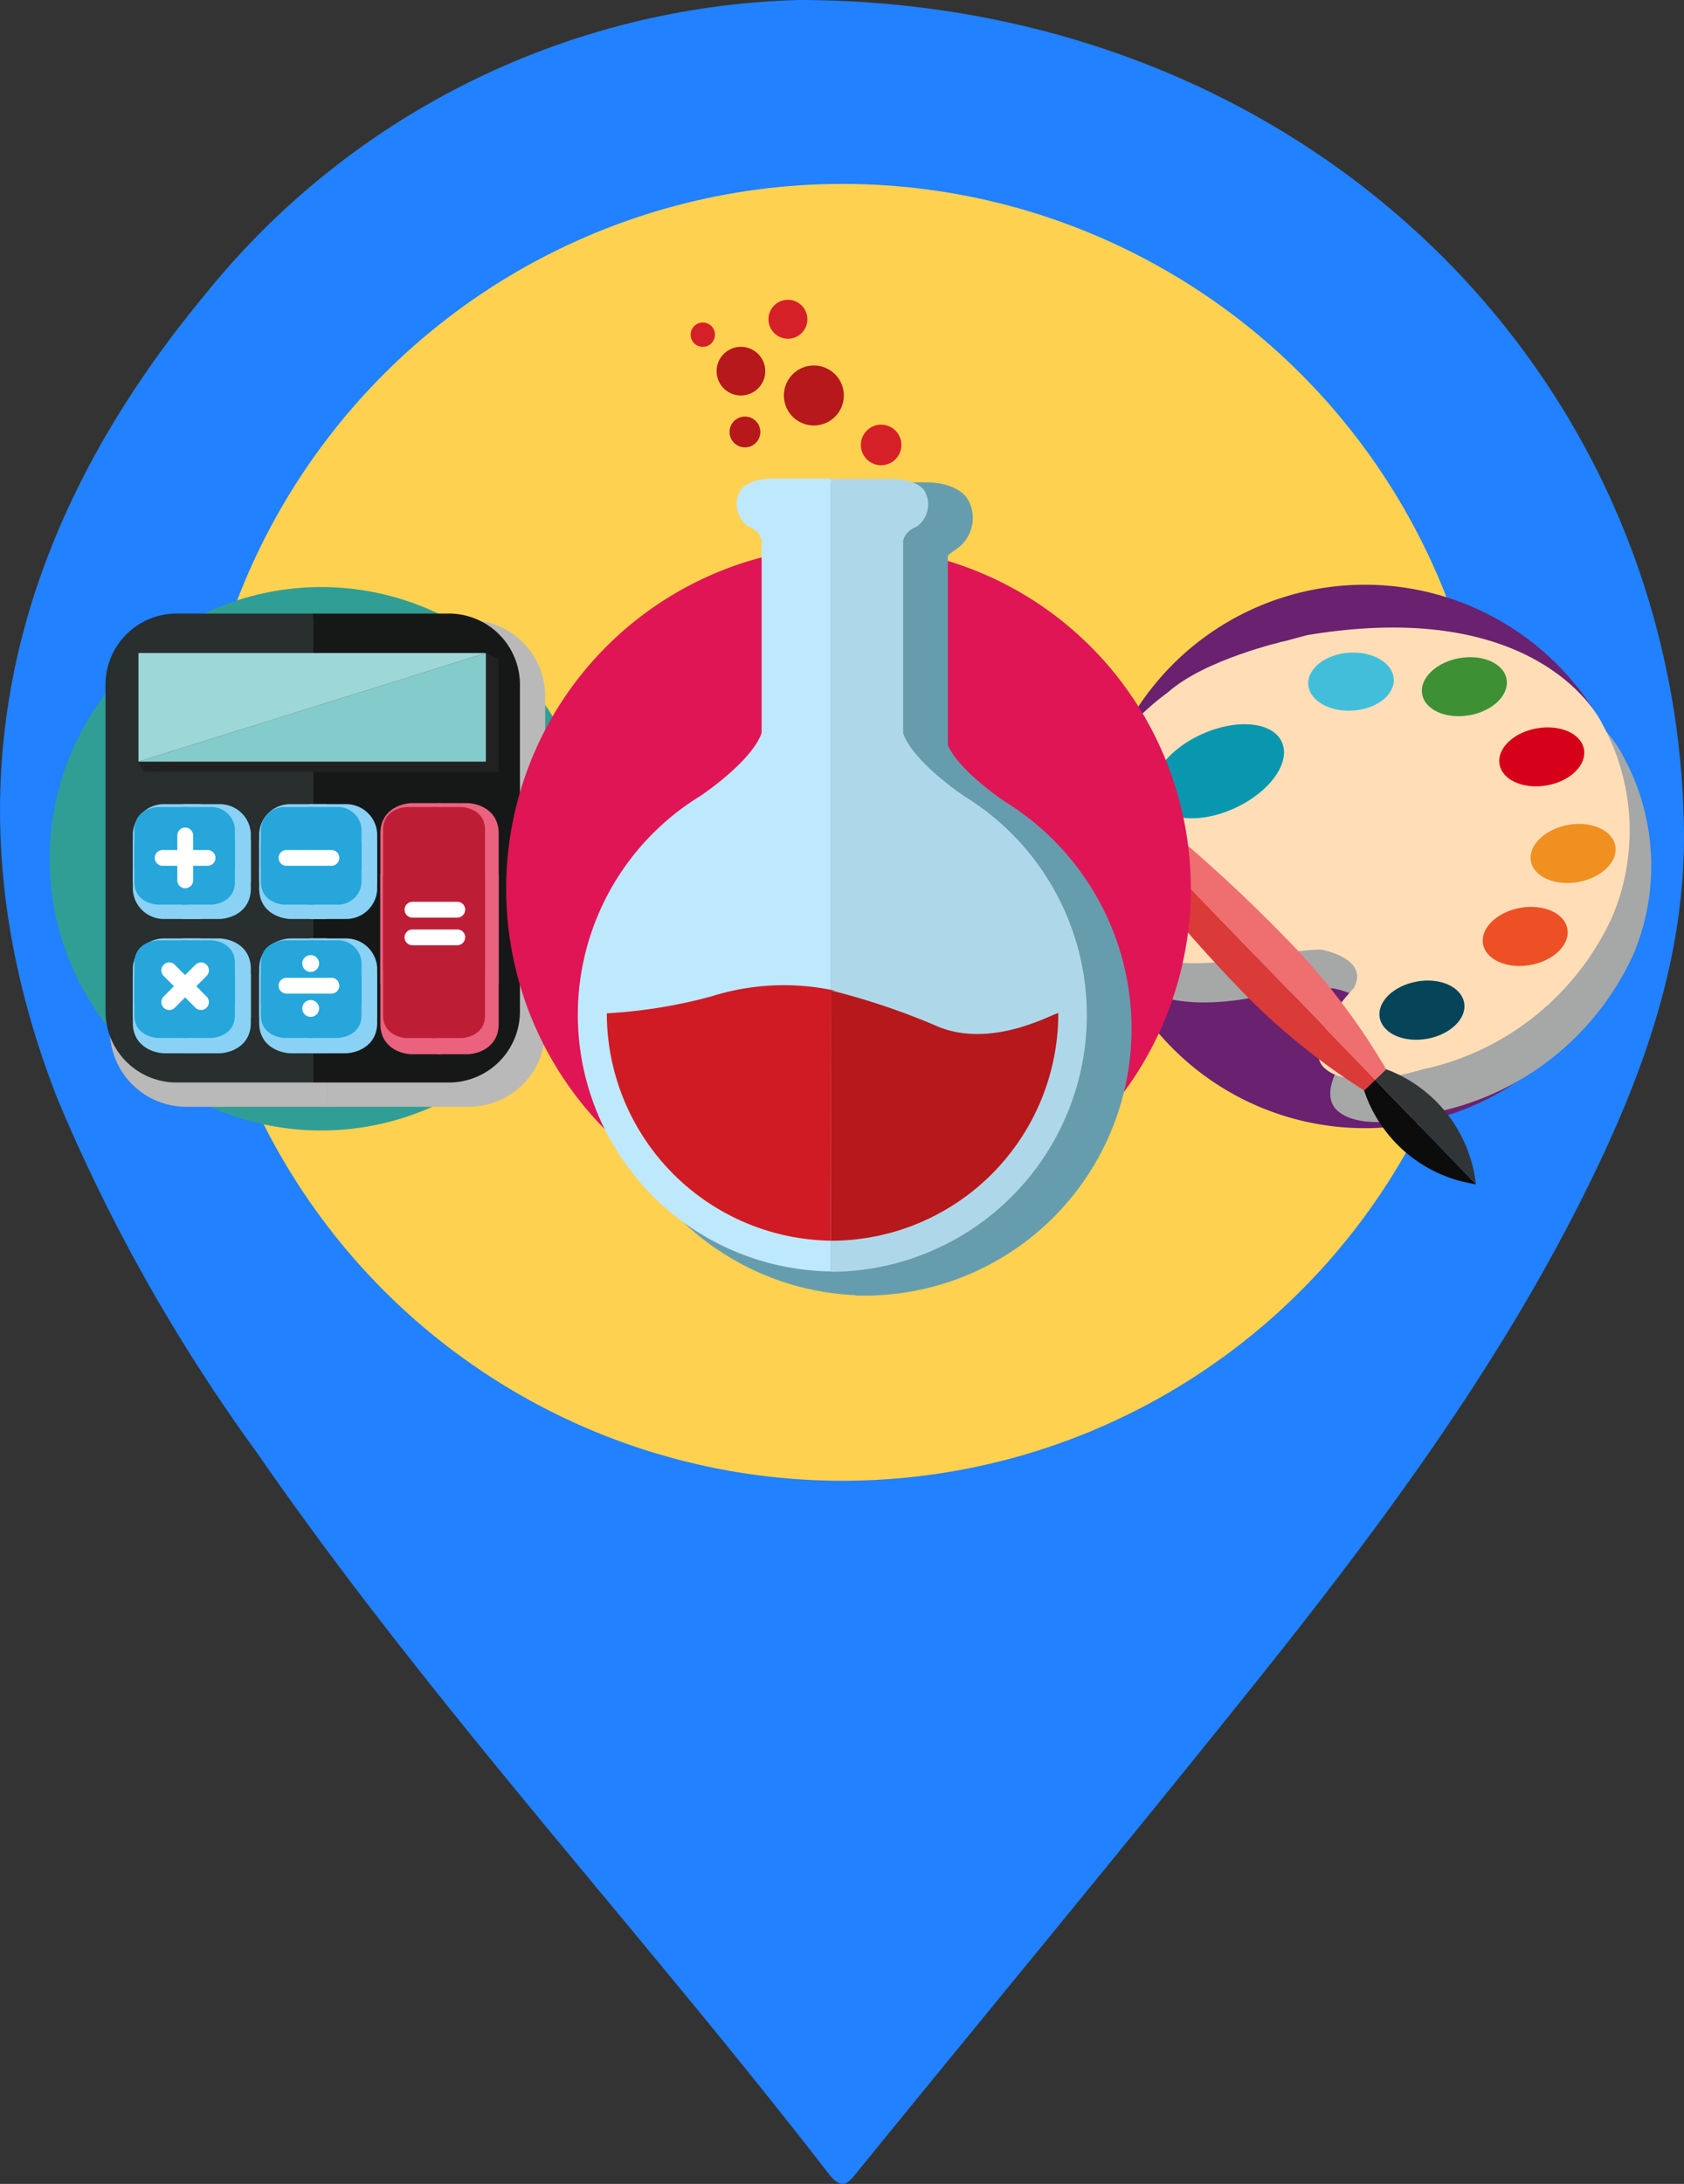 <svg xmlns="http://www.w3.org/2000/svg" width="72.31" height="93.739" viewBox="0 0 72.31 93.739">
  <rect x="0" y="0" width="72.31" height="93.739" fill="#333333" stroke="none"/>
  <g id="digital_badges" data-name="digital badges" transform="translate(0 0)">
    <g id="Group_327" data-name="Group 327" transform="translate(0 0)">
      <g id="Group_326" data-name="Group 326" transform="translate(0 0)">
        <path id="blue-bg" d="M665.118-479.824c21.6.02,37.654,15.788,38.015,35.46.094,5.159-1.471,9.891-3.637,14.465-3.9,8.239-9.307,15.5-14.969,22.565-5.555,6.934-11.227,13.773-16.833,20.666-.438.538-.683.929-1.305.123-8.065-10.432-17.064-20.123-24.578-30.993a74.982,74.982,0,0,1-8.509-15.1c-5.027-12.816-2.139-24.347,6.352-34.572A33.915,33.915,0,0,1,665.118-479.824Z" transform="translate(-630.826 479.824)" fill="#2181ff"/>
      </g>
      <circle id="Ellipse_15" data-name="Ellipse 15" cx="27.832" cy="27.832" r="27.832" transform="translate(8.341 7.894)" fill="#ffd151"/>
    </g>
    <g id="Group_332" data-name="Group 332" transform="translate(2.132 12.869)">
      <path id="Path_4" data-name="Path 4" d="M1627.854,2601.606a11.663,11.663,0,1,1-11.663-11.663A11.663,11.663,0,0,1,1627.854,2601.606Z" transform="translate(-1604.528 -2577.614)" fill="#309e94"/>
      <g id="math" transform="translate(2.4 13.467)">
        <g id="Group_203" data-name="Group 203" transform="translate(0.325 0.414)">
          <path id="Path_5" data-name="Path 5" d="M1758.339,2609.947h6.052a3.14,3.14,0,0,1,3.157,3.125v14.365a3.141,3.141,0,0,1-3.157,3.125h-6.052" transform="translate(-1749.134 -2609.947)" fill="#bab9b9" stroke="#bab9b8" stroke-miterlimit="10" stroke-width="0.282"/>
          <path id="Path_6" data-name="Path 6" d="M1648.875,2609.947h-6.051a3.141,3.141,0,0,0-3.158,3.125v14.365a3.141,3.141,0,0,0,3.158,3.125h6.051" transform="translate(-1639.665 -2609.947)" fill="#bab9b9" stroke="#bab9b8" stroke-miterlimit="10" stroke-width="0.282"/>
        </g>
        <g id="Group_204" data-name="Group 204" transform="translate(0 0)">
          <path id="Path_7" data-name="Path 7" d="M1750.142,2604.612h5.848a3.051,3.051,0,0,1,3.052,3.05v14.027a3.051,3.051,0,0,1-3.052,3.051h-5.848" transform="translate(-1741.248 -2604.612)" fill="#161818"/>
          <path id="Path_8" data-name="Path 8" d="M1644.376,2604.612h-5.849a3.051,3.051,0,0,0-3.051,3.05v14.027a3.051,3.051,0,0,0,3.051,3.051h5.849" transform="translate(-1635.477 -2604.612)" fill="#292e2f"/>
        </g>
        <g id="Group_205" data-name="Group 205" transform="translate(1.413 1.69)">
          <path id="Path_9" data-name="Path 9" d="M1845.774,2626.4l.568.285v.3h-.561Z" transform="translate(-1830.877 -2626.403)" fill="#222121"/>
          <path id="Path_10" data-name="Path 10" d="M1653.7,2686.259l.21.43v-.458Z" transform="translate(-1653.7 -2681.591)" fill="#222121"/>
          <path id="Path_11" data-name="Path 11" d="M1671.648,2630.061v4.82h-15.256" transform="translate(-1656.184 -2629.777)" fill="#222121"/>
          <path id="Path_12" data-name="Path 12" d="M1656.392,2634.881v-4.82h15.256" transform="translate(-1656.184 -2629.777)" fill="#222121"/>
        </g>
        <g id="Group_206" data-name="Group 206" transform="translate(1.414 1.694)">
          <path id="Path_13" data-name="Path 13" d="M1668.629,2626.458v4.661h-14.917" transform="translate(-1653.712 -2626.458)" fill="#83cccb"/>
          <path id="Path_14" data-name="Path 14" d="M1653.712,2631.119v-4.661h14.917" transform="translate(-1653.712 -2626.458)" fill="#9ed7d7"/>
        </g>
        <g id="Group_217" data-name="Group 217" transform="translate(1.234 8.305)">
          <g id="Group_207" data-name="Group 207" transform="translate(0.22 0.158)">
            <path id="Path_15" data-name="Path 15" d="M1656.573,2713.729h-1.307a1.052,1.052,0,0,0-1.044.979v1.828h2.384Z" transform="translate(-1654.222 -2713.729)" fill="#89d2f5" stroke="#89d2f5" stroke-miterlimit="10" stroke-width="0.565"/>
            <path id="Path_16" data-name="Path 16" d="M1681.59,2713.729h1.306a1.051,1.051,0,0,1,1.044.979v1.828h-2.382Z" transform="translate(-1679.438 -2713.729)" fill="#89d2f5" stroke="#89d2f5" stroke-miterlimit="10" stroke-width="0.565"/>
            <path id="Path_17" data-name="Path 17" d="M1656.573,2736.593h-1.307a1.051,1.051,0,0,1-1.044-.979v-1.829h2.384Z" transform="translate(-1654.222 -2732.229)" fill="#89d2f5" stroke="#89d2f5" stroke-miterlimit="10" stroke-width="0.565"/>
            <path id="Path_18" data-name="Path 18" d="M1681.59,2736.593h1.306s1.012-.032,1.044-.979v-1.829h-2.382Z" transform="translate(-1679.438 -2732.229)" fill="#89d2f5" stroke="#89d2f5" stroke-miterlimit="10" stroke-width="0.565"/>
          </g>
          <g id="Group_208" data-name="Group 208" transform="translate(5.645 0.158)">
            <path id="Path_19" data-name="Path 19" d="M1726.516,2713.729h-1.306a1.051,1.051,0,0,0-1.044.979v1.828h2.383Z" transform="translate(-1724.166 -2713.729)" fill="#89d2f5" stroke="#89d2f5" stroke-miterlimit="10" stroke-width="0.565"/>
            <path id="Path_20" data-name="Path 20" d="M1751.516,2713.729h1.306a1.052,1.052,0,0,1,1.045.979v1.828h-2.383Z" transform="translate(-1749.365 -2713.729)" fill="#89d2f5" stroke="#89d2f5" stroke-miterlimit="10" stroke-width="0.565"/>
            <path id="Path_21" data-name="Path 21" d="M1726.516,2736.593h-1.306s-1.011-.032-1.044-.979v-1.829h2.383Z" transform="translate(-1724.166 -2732.229)" fill="#89d2f5" stroke="#89d2f5" stroke-miterlimit="10" stroke-width="0.565"/>
            <path id="Path_22" data-name="Path 22" d="M1751.516,2736.593h1.306a1.052,1.052,0,0,0,1.045-.979v-1.829h-2.383Z" transform="translate(-1749.365 -2732.229)" fill="#89d2f5" stroke="#89d2f5" stroke-miterlimit="10" stroke-width="0.565"/>
          </g>
          <g id="Group_209" data-name="Group 209" transform="translate(0.22 5.921)">
            <path id="Path_23" data-name="Path 23" d="M1656.573,2788.025h-1.307a1.052,1.052,0,0,0-1.044.979v1.828h2.384Z" transform="translate(-1654.222 -2788.025)" fill="#89d2f5" stroke="#89d2f5" stroke-miterlimit="10" stroke-width="0.565"/>
            <path id="Path_24" data-name="Path 24" d="M1681.59,2788.025h1.306s1.012.033,1.044.979v1.828h-2.382Z" transform="translate(-1679.438 -2788.025)" fill="#89d2f5" stroke="#89d2f5" stroke-miterlimit="10" stroke-width="0.565"/>
            <path id="Path_25" data-name="Path 25" d="M1656.573,2810.894h-1.307s-1.011-.034-1.044-.979v-1.829h2.384Z" transform="translate(-1654.222 -2806.529)" fill="#89d2f5" stroke="#89d2f5" stroke-miterlimit="10" stroke-width="0.565"/>
            <path id="Path_26" data-name="Path 26" d="M1681.59,2810.894h1.306s1.012-.034,1.044-.979v-1.829h-2.382Z" transform="translate(-1679.438 -2806.529)" fill="#89d2f5" stroke="#89d2f5" stroke-miterlimit="10" stroke-width="0.565"/>
          </g>
          <g id="Group_210" data-name="Group 210" transform="translate(5.645 5.921)">
            <path id="Path_27" data-name="Path 27" d="M1726.516,2788.025h-1.306s-1.011.033-1.044.979v1.828h2.383Z" transform="translate(-1724.166 -2788.025)" fill="#89d2f5" stroke="#89d2f5" stroke-miterlimit="10" stroke-width="0.565"/>
            <path id="Path_28" data-name="Path 28" d="M1751.516,2788.025h1.306a1.053,1.053,0,0,1,1.045.979v1.828h-2.383Z" transform="translate(-1749.365 -2788.025)" fill="#89d2f5" stroke="#89d2f5" stroke-miterlimit="10" stroke-width="0.565"/>
            <path id="Path_29" data-name="Path 29" d="M1726.516,2810.894h-1.306s-1.011-.034-1.044-.979v-1.829h2.383Z" transform="translate(-1724.166 -2806.529)" fill="#89d2f5" stroke="#89d2f5" stroke-miterlimit="10" stroke-width="0.565"/>
            <path id="Path_30" data-name="Path 30" d="M1751.516,2810.894h1.306s1.011-.034,1.045-.979v-1.829h-2.383Z" transform="translate(-1749.365 -2806.529)" fill="#89d2f5" stroke="#89d2f5" stroke-miterlimit="10" stroke-width="0.565"/>
          </g>
          <g id="Group_211" data-name="Group 211">
            <path id="Path_31" data-name="Path 31" d="M1653.639,2711.686h-1.253s-.972.031-1,.941v1.755h2.29Z" transform="translate(-1651.382 -2711.686)" fill="#26a6db"/>
            <path id="Path_32" data-name="Path 32" d="M1677.646,2711.686h1.254a1.01,1.01,0,0,1,1,.941v1.755h-2.289Z" transform="translate(-1675.579 -2711.686)" fill="#26a6db"/>
            <path id="Path_33" data-name="Path 33" d="M1653.639,2733.643h-1.253s-.972-.031-1-.941v-1.754h2.29Z" transform="translate(-1651.382 -2729.454)" fill="#26a6db"/>
            <path id="Path_34" data-name="Path 34" d="M1677.646,2733.643h1.254s.971-.031,1-.941v-1.754h-2.289Z" transform="translate(-1675.579 -2729.454)" fill="#26a6db"/>
          </g>
          <g id="Group_212" data-name="Group 212" transform="translate(10.849 0.114)">
            <path id="Path_35" data-name="Path 35" d="M1793.579,2713.151h-1.292s-1,.033-1.032.968v6.2h2.292l.032-7.168" transform="translate(-1791.255 -2713.151)" fill="#eb627e" stroke="#eb627e" stroke-miterlimit="10" stroke-width="0.565"/>
            <path id="Path_36" data-name="Path 36" d="M1819.53,2713.151h1.291s1,.033,1.031.968v6.2h-2.291l-.032-7.168" transform="translate(-1817.337 -2713.151)" fill="#eb627e" stroke="#eb627e" stroke-miterlimit="10" stroke-width="0.565"/>
            <path id="Path_37" data-name="Path 37" d="M1793.579,2759.574h-1.292s-1-.033-1.032-.969v-6.2h2.292l.032,7.168" transform="translate(-1791.255 -2749.361)" fill="#eb627e" stroke="#eb627e" stroke-miterlimit="10" stroke-width="0.565"/>
            <path id="Path_38" data-name="Path 38" d="M1819.53,2759.574h1.291s1-.033,1.031-.969v-6.2h-2.291l-.032,7.168" transform="translate(-1817.337 -2749.361)" fill="#eb627e" stroke="#eb627e" stroke-miterlimit="10" stroke-width="0.565"/>
          </g>
          <g id="Group_213" data-name="Group 213" transform="translate(10.679)">
            <path id="Path_39" data-name="Path 39" d="M1791.317,2711.686h-1.253s-.972.031-1,.941v6.019h2.226l.031-6.959" transform="translate(-1789.06 -2711.686)" fill="#bd1e36"/>
            <path id="Path_40" data-name="Path 40" d="M1816.525,2711.686h1.253s.972.031,1,.941v6.019h-2.224l-.032-6.959" transform="translate(-1814.395 -2711.686)" fill="#bd1e36"/>
            <path id="Path_41" data-name="Path 41" d="M1791.317,2756.751h-1.253s-.972-.031-1-.94v-6.02h2.226l.031,6.96" transform="translate(-1789.06 -2746.835)" fill="#bd1e36"/>
            <path id="Path_42" data-name="Path 42" d="M1816.525,2756.751h1.253s.972-.031,1-.94v-6.02h-2.224l-.032,6.96" transform="translate(-1814.395 -2746.835)" fill="#bd1e36"/>
          </g>
          <g id="Group_214" data-name="Group 214" transform="translate(5.436)">
            <path id="Path_43" data-name="Path 43" d="M1723.722,2711.686h-1.254a1.01,1.01,0,0,0-1,.941v1.755h2.287Z" transform="translate(-1721.466 -2711.686)" fill="#26a6db"/>
            <path id="Path_44" data-name="Path 44" d="M1747.718,2711.686h1.254a1.01,1.01,0,0,1,1,.941v1.755h-2.288Z" transform="translate(-1745.652 -2711.686)" fill="#26a6db"/>
            <path id="Path_45" data-name="Path 45" d="M1723.722,2733.643h-1.254s-.971-.031-1-.941v-1.754h2.287Z" transform="translate(-1721.466 -2729.454)" fill="#26a6db"/>
            <path id="Path_46" data-name="Path 46" d="M1747.718,2733.643h1.254a1.01,1.01,0,0,0,1-.941v-1.754h-2.288Z" transform="translate(-1745.652 -2729.454)" fill="#26a6db"/>
          </g>
          <g id="Group_215" data-name="Group 215" transform="translate(0 5.72)">
            <path id="Path_47" data-name="Path 47" d="M1653.639,2785.439h-1.253s-.972.031-1,.94v1.755h2.29Z" transform="translate(-1651.382 -2785.439)" fill="#26a6db"/>
            <path id="Path_48" data-name="Path 48" d="M1677.646,2785.439h1.254s.971.031,1,.94v1.755h-2.289Z" transform="translate(-1675.579 -2785.439)" fill="#26a6db"/>
            <path id="Path_49" data-name="Path 49" d="M1653.639,2807.406h-1.253s-.972-.032-1-.94v-1.754h2.29Z" transform="translate(-1651.382 -2803.216)" fill="#26a6db"/>
            <path id="Path_50" data-name="Path 50" d="M1677.646,2807.406h1.254s.971-.032,1-.94v-1.754h-2.289Z" transform="translate(-1675.579 -2803.216)" fill="#26a6db"/>
          </g>
          <g id="Group_216" data-name="Group 216" transform="translate(5.436 5.72)">
            <path id="Path_51" data-name="Path 51" d="M1723.722,2785.439h-1.254s-.971.031-1,.94v1.755h2.287Z" transform="translate(-1721.466 -2785.439)" fill="#26a6db"/>
            <path id="Path_52" data-name="Path 52" d="M1747.718,2785.439h1.254a1.01,1.01,0,0,1,1,.94v1.755h-2.288Z" transform="translate(-1745.652 -2785.439)" fill="#26a6db"/>
            <path id="Path_53" data-name="Path 53" d="M1723.722,2807.406h-1.254s-.971-.032-1-.94v-1.754h2.287Z" transform="translate(-1721.466 -2803.216)" fill="#26a6db"/>
            <path id="Path_54" data-name="Path 54" d="M1747.718,2807.406h1.254s.971-.032,1-.94v-1.754h-2.288Z" transform="translate(-1745.652 -2803.216)" fill="#26a6db"/>
          </g>
        </g>
        <g id="Group_218" data-name="Group 218" transform="translate(2.114 9.184)">
          <path id="Path_55" data-name="Path 55" d="M1665.339,2735.791a.339.339,0,0,1-.34.339h-1.927a.338.338,0,0,1-.339-.339h0a.338.338,0,0,1,.339-.339H1665a.339.339,0,0,1,.34.339Z" transform="translate(-1662.733 -2734.488)" fill="#fff"/>
          <path id="Path_56" data-name="Path 56" d="M1733.9,2735.791a.339.339,0,0,1-.339.339h-1.927a.339.339,0,0,1-.34-.339h0a.339.339,0,0,1,.34-.339h1.927a.339.339,0,0,1,.339.339Z" transform="translate(-1725.976 -2734.488)" fill="#fff"/>
          <path id="Path_57" data-name="Path 57" d="M1803.561,2764.469a.339.339,0,0,1-.338.339H1801.3a.339.339,0,0,1-.339-.339h0a.339.339,0,0,1,.339-.339h1.928a.339.339,0,0,1,.338.339Z" transform="translate(-1790.235 -2760.942)" fill="#fff"/>
          <path id="Path_58" data-name="Path 58" d="M1803.561,2779.771a.338.338,0,0,1-.338.338H1801.3a.338.338,0,0,1-.339-.338h0a.338.338,0,0,1,.339-.339h1.928a.338.338,0,0,1,.338.339Z" transform="translate(-1790.235 -2775.057)" fill="#fff"/>
          <path id="Path_59" data-name="Path 59" d="M1733.9,2806.542a.339.339,0,0,1-.339.339h-1.927a.339.339,0,0,1-.34-.339h0a.339.339,0,0,1,.34-.338h1.927a.339.339,0,0,1,.339.338Z" transform="translate(-1725.976 -2799.753)" fill="#fff"/>
          <path id="Path_60" data-name="Path 60" d="M1675.5,2723.025a.338.338,0,0,1,.339.339v1.928a.34.34,0,0,1-.339.34h0a.34.34,0,0,1-.339-.34v-1.928a.339.339,0,0,1,.339-.339Z" transform="translate(-1674.193 -2723.025)" fill="#fff"/>
          <path id="Path_61" data-name="Path 61" d="M1668.31,2799.625a.34.34,0,0,1-.479,0l-1.364-1.363a.339.339,0,0,1,0-.479h0a.339.339,0,0,1,.48,0l1.363,1.363a.339.339,0,0,1,0,.479Z" transform="translate(-1666.086 -2791.892)" fill="#fff"/>
          <path id="Path_62" data-name="Path 62" d="M1668.31,2797.783a.339.339,0,0,1,0,.479l-1.363,1.363a.341.341,0,0,1-.48,0h0a.34.34,0,0,1,0-.479l1.364-1.363a.337.337,0,0,1,.479,0Z" transform="translate(-1666.086 -2791.892)" fill="#fff"/>
          <path id="Path_63" data-name="Path 63" d="M1745.122,2793.991a.361.361,0,1,1-.36-.361A.36.36,0,0,1,1745.122,2793.991Z" transform="translate(-1738.067 -2788.154)" fill="#fff"/>
          <path id="Path_64" data-name="Path 64" d="M1745.122,2818.847a.361.361,0,1,1-.36-.36A.361.361,0,0,1,1745.122,2818.847Z" transform="translate(-1738.067 -2811.083)" fill="#fff"/>
        </g>
      </g>
      <path id="Path_65" data-name="Path 65" d="M2205.641,2600.319a11.663,11.663,0,1,1-11.663-11.662A11.663,11.663,0,0,1,2205.641,2600.319Z" transform="translate(-2137.5 -2576.428)" fill="#6a2170"/>
      <g id="arts" transform="translate(42.932 14.064)">
        <g id="art_tool" data-name="art tool" transform="translate(1.545 1.257)">
          <g id="Group_219" data-name="Group 219">
            <path id="Path_66" data-name="Path 66" d="M2188.589,2642.76s2.2.368,1.467,1.711c0,0-2.1,2.163-1.467,3.3,0,0,.591,1.426,4.5.286a11.979,11.979,0,0,0,8.436-6.847,9.8,9.8,0,0,0-.488-8.435s-2.568-5.665-13.043-3.915l-1.223.329.736,6.316a1.135,1.135,0,0,1,.61,2s-1.262,1.917-4.32.813c0,0-1.261-.856.245-2.078l-1.344-5.42s-5.95,3.3-4.522,9.007c0,0,.446,4.524,6.886,3.341C2185.066,2643.168,2187.8,2642.761,2188.589,2642.76Z" transform="translate(-2177.958 -2628.527)" fill="#a6a7a7"/>
            <path id="Path_70" data-name="Path 70" d="M2233.188,2636.407s-3.483.789-5.124,2.251v7.47l6.2.96,2.361-4.648-2.727-1.838Z" transform="translate(-2224.178 -2635.796)" fill="#a6a7a7"/>
            <path id="Path_71" data-name="Path 71" d="M2311.746,2643.988c.047.7-.762,1.336-1.807,1.4s-1.929-.448-1.975-1.155.762-1.334,1.806-1.405S2311.7,2643.281,2311.746,2643.988Z" transform="translate(-2297.879 -2641.716)" fill="#a6a7a7"/>
            <path id="Path_72" data-name="Path 72" d="M2376.526,2646.432c.124.7-.611,1.415-1.642,1.6s-1.964-.233-2.089-.933.609-1.411,1.64-1.594S2376.4,2645.734,2376.526,2646.432Z" transform="translate(-2357.67 -2644.146)" fill="#a6a7a7"/>
            <path id="Path_73" data-name="Path 73" d="M2420.65,2686.367c.123.7-.611,1.414-1.642,1.6s-1.965-.231-2.089-.93.608-1.411,1.64-1.595S2420.526,2685.672,2420.65,2686.367Z" transform="translate(-2398.372 -2680.984)" fill="#a6a7a7"/>
            <path id="Path_74" data-name="Path 74" d="M2438.5,2741.4c.123.7-.611,1.412-1.644,1.6s-1.967-.233-2.09-.931.615-1.411,1.643-1.6S2438.373,2740.706,2438.5,2741.4Z" transform="translate(-2414.834 -2731.75)" fill="#a6a7a7"/>
            <path id="Path_75" data-name="Path 75" d="M2411.2,2788.694c.125.7-.609,1.414-1.639,1.6s-1.968-.232-2.089-.93.608-1.415,1.64-1.6S2411.08,2788,2411.2,2788.694Z" transform="translate(-2389.657 -2775.373)" fill="#a6a7a7"/>
            <path id="Path_76" data-name="Path 76" d="M2352.275,2830.709c.125.7-.61,1.411-1.64,1.595s-1.966-.232-2.091-.933.61-1.41,1.64-1.6S2352.15,2830.01,2352.275,2830.709Z" transform="translate(-2335.3 -2814.126)" fill="#a6a7a7"/>
          </g>
          <path id="Path_77" data-name="Path 77" d="M2224.745,2684.437c.412.895-.515,2.2-2.071,2.92s-3.157.566-3.567-.329.515-2.208,2.073-2.923S2224.334,2683.538,2224.745,2684.437Z" transform="translate(-2215.826 -2679.377)" fill="#a6a7a7"/>
        </g>
        <g id="art_tool-2" data-name="art tool" transform="translate(1.315 0)">
          <g id="Group_220" data-name="Group 220">
            <path id="Path_78" data-name="Path 78" d="M2185.321,2626.139s2.137.356,1.425,1.661c0,0-2.039,2.1-1.425,3.208,0,0,.575,1.384,4.374.278a11.633,11.633,0,0,0,8.193-6.65,9.523,9.523,0,0,0-.475-8.191s-2.494-5.5-12.667-3.8l-1.188.319.716,6.134a1.1,1.1,0,0,1,.591,1.939s-1.225,1.861-4.194.79c0,0-1.225-.832.238-2.018l-1.306-5.264s-5.778,3.206-4.392,8.748c0,0,.436,4.393,6.689,3.244C2181.9,2626.534,2184.55,2626.14,2185.321,2626.139Z" transform="translate(-2174.996 -2612.316)" fill="#ffdeb7"/>
            <path id="Path_79" data-name="Path 79" d="M2228.636,2619.971s-3.384.766-4.977,2.187v7.255l6.02.932,2.293-4.514-2.648-1.784Z" transform="translate(-2219.884 -2619.377)" fill="#ffdeb7"/>
            <path id="Path_80" data-name="Path 80" d="M2304.943,2627.333c.047.686-.74,1.3-1.754,1.363s-1.874-.434-1.917-1.121.74-1.3,1.753-1.365S2304.9,2626.647,2304.943,2627.333Z" transform="translate(-2291.476 -2625.128)" fill="#43beda"/>
            <path id="Path_81" data-name="Path 81" d="M2367.831,2629.7c.12.68-.592,1.374-1.594,1.551s-1.908-.225-2.031-.9.593-1.371,1.594-1.55S2367.708,2629.026,2367.831,2629.7Z" transform="translate(-2349.518 -2627.484)" fill="#3d9034"/>
            <path id="Path_82" data-name="Path 82" d="M2410.691,2668.493c.12.679-.592,1.375-1.594,1.551s-1.907-.224-2.031-.9.592-1.371,1.595-1.549S2410.571,2667.817,2410.691,2668.493Z" transform="translate(-2389.055 -2663.265)" fill="#d6001b"/>
            <path id="Path_83" data-name="Path 83" d="M2428.028,2721.938c.121.679-.592,1.372-1.595,1.551s-1.91-.227-2.03-.9.6-1.37,1.594-1.552S2427.907,2721.26,2428.028,2721.938Z" transform="translate(-2405.046 -2712.562)" fill="#ef9021"/>
            <path id="Path_84" data-name="Path 84" d="M2401.517,2767.871c.121.68-.593,1.375-1.592,1.551s-1.91-.225-2.03-.9.592-1.373,1.594-1.553S2401.4,2767.194,2401.517,2767.871Z" transform="translate(-2380.594 -2754.934)" fill="#ed5024"/>
            <path id="Path_85" data-name="Path 85" d="M2344.3,2808.666c.122.677-.593,1.37-1.592,1.548s-1.909-.226-2.032-.906.592-1.37,1.593-1.552S2344.176,2807.985,2344.3,2808.666Z" transform="translate(-2327.81 -2792.559)" fill="#054459"/>
          </g>
          <path id="Path_86" data-name="Path 86" d="M2220.445,2666.613c.4.868-.5,2.139-2.012,2.836s-3.064.549-3.463-.321.5-2.144,2.013-2.838S2220.045,2665.738,2220.445,2666.613Z" transform="translate(-2211.783 -2661.698)" fill="#0997b0"/>
        </g>
        <g id="Group_221" data-name="Group 221" transform="translate(0 4.948)">
          <path id="Path_87" data-name="Path 87" d="M2338.312,2857.223l4.328,4.482a5.981,5.981,0,0,0-3.856-4.937Z" transform="translate(-2324.33 -2842.756)" fill="#323535"/>
          <path id="Path_88" data-name="Path 88" d="M2332.686,2862.65l4.328,4.481a5.981,5.981,0,0,1-4.8-4.026Z" transform="translate(-2318.706 -2848.181)" fill="#0c0c0d"/>
          <path id="Path_89" data-name="Path 89" d="M2172.572,2690.58l.473-.456a28.905,28.905,0,0,0-3.762-5.061,66.786,66.786,0,0,0-5.106-4.838l-4.887-3.892s-.366-.335-.653-.181Z" transform="translate(-2158.591 -2676.112)" fill="#ef6e70"/>
          <path id="Path_90" data-name="Path 90" d="M2172.027,2691.06l-.472.457a28.89,28.89,0,0,1-4.928-3.935,66.649,66.649,0,0,1-4.657-5.269l-3.72-5.021s-.321-.376-.159-.657Z" transform="translate(-2158.045 -2676.593)" fill="#da3a38"/>
        </g>
      </g>
      <path id="Path_91" data-name="Path 91" d="M1886.65,2582.038a14.7,14.7,0,1,1-14.7-14.7A14.7,14.7,0,0,1,1886.65,2582.038Z" transform="translate(-1837.648 -2556.762)" fill="#df1556"/>
      <g id="science" transform="translate(22.68 0)">
        <g id="Group_222" data-name="Group 222" transform="translate(4.845)">
          <path id="Path_92" data-name="Path 92" d="M2055.366,2500.951a.87.87,0,1,1-.87-.871A.869.869,0,0,1,2055.366,2500.951Z" transform="translate(-2046.318 -2494.721)" fill="#d62028"/>
          <path id="Path_93" data-name="Path 93" d="M2013.586,2468.622a1.287,1.287,0,1,1-1.288-1.287A1.288,1.288,0,0,1,2013.586,2468.622Z" transform="translate(-2007.009 -2464.516)" fill="#b6181b"/>
          <path id="Path_94" data-name="Path 94" d="M1975.855,2458.057a1.044,1.044,0,1,1-1.044-1.044A1.044,1.044,0,0,1,1975.855,2458.057Z" transform="translate(-1972.653 -2454.995)" fill="#b6181b"/>
          <path id="Path_95" data-name="Path 95" d="M1982.262,2496.261a.661.661,0,1,1-.661-.661A.661.661,0,0,1,1982.262,2496.261Z" transform="translate(-1979.27 -2490.589)" fill="#b6181b"/>
          <path id="Path_96" data-name="Path 96" d="M2004.145,2431.825a.835.835,0,1,1-.835-.835A.836.836,0,0,1,2004.145,2431.825Z" transform="translate(-1999.134 -2430.99)" fill="#d62028"/>
          <path id="Path_97" data-name="Path 97" d="M1960.449,2444.077a.522.522,0,1,1-.522-.522A.521.521,0,0,1,1960.449,2444.077Z" transform="translate(-1959.406 -2442.581)" fill="#d62028"/>
        </g>
        <g id="Group_225" data-name="Group 225" transform="translate(1.39 8.258)">
          <g id="Group_223" data-name="Group 223">
            <path id="Path_99" data-name="Path 99" d="M1925.845,2571.5a11.018,11.018,0,0,1-5.744-20.4s2.218-1.468,2.644-2.717v-8.226s-.014-.41-.587-.645a1.168,1.168,0,0,1-.338-1.514s.25-.515,1.41-.528h2.615Z" transform="translate(-1914.854 -2537.463)" fill="#669cac" stroke="#669dae" stroke-miterlimit="10" stroke-width="0.876"/>
          </g>
          <g id="Group_224" data-name="Group 224" transform="translate(10.962 0.016)">
            <path id="Path_101" data-name="Path 101" d="M2056.181,2571.7a11.017,11.017,0,0,0,5.743-20.4s-2.219-1.468-2.644-2.717v-8.225s.014-.411.587-.646a1.169,1.169,0,0,0,.338-1.513s-.251-.514-1.411-.529h-2.614Z" transform="translate(-2056.181 -2537.672)" fill="#669cac" stroke="#669dae" stroke-miterlimit="10" stroke-width="0.876"/>
          </g>
        </g>
        <g id="Group_226" data-name="Group 226" transform="translate(0 7.673)">
          <path id="Path_102" data-name="Path 102" d="M1907.836,2529.927h.091v-.016h-2.614c-1.16.015-1.411.528-1.411.528a1.171,1.171,0,0,0,.339,1.515c.573.234.587.645.587.645v8.226c-.426,1.249-2.645,2.717-2.645,2.717a11.016,11.016,0,0,0,5.623,20.4v-34.014Z" transform="translate(-1896.936 -2529.911)" fill="#bee8fb"/>
          <path id="Path_103" data-name="Path 103" d="M2042.823,2543.75s-2.219-1.468-2.645-2.717v-8.226s.014-.411.589-.646a1.167,1.167,0,0,0,.337-1.513s-.25-.514-1.41-.529h-2.615v34.014h0v.018a11.018,11.018,0,0,0,5.745-20.4Z" transform="translate(-2026.209 -2530.104)" fill="#aed8e9"/>
        </g>
        <g id="Group_228" data-name="Group 228" transform="translate(1.247 29.416)">
          <path id="Path_104" data-name="Path 104" d="M2038.393,2951.64h0Z" transform="translate(-2028.633 -2940.672)" fill="#d01b24"/>
          <g id="Group_227" data-name="Group 227">
            <path id="Path_105" data-name="Path 105" d="M1922.7,2810.49v-.013l.077.017v-.017a10.347,10.347,0,0,0-5.276.25,21.668,21.668,0,0,1-4.494.728,9.76,9.76,0,0,0,9.623,9.759l.01-10.736Z" transform="translate(-1913.009 -2810.246)" fill="#d01b24"/>
            <path id="Path_106" data-name="Path 106" d="M2041.728,2814.786a30.187,30.187,0,0,0-4.562-1.554l-.016,0-.061-.013-.01,10.735h.077a9.76,9.76,0,0,0,9.684-9.76C2046.839,2814.066,2044.151,2815.741,2041.728,2814.786Z" transform="translate(-2027.456 -2812.984)" fill="#b6181b"/>
          </g>
        </g>
      </g>
    </g>
  </g>
</svg>
